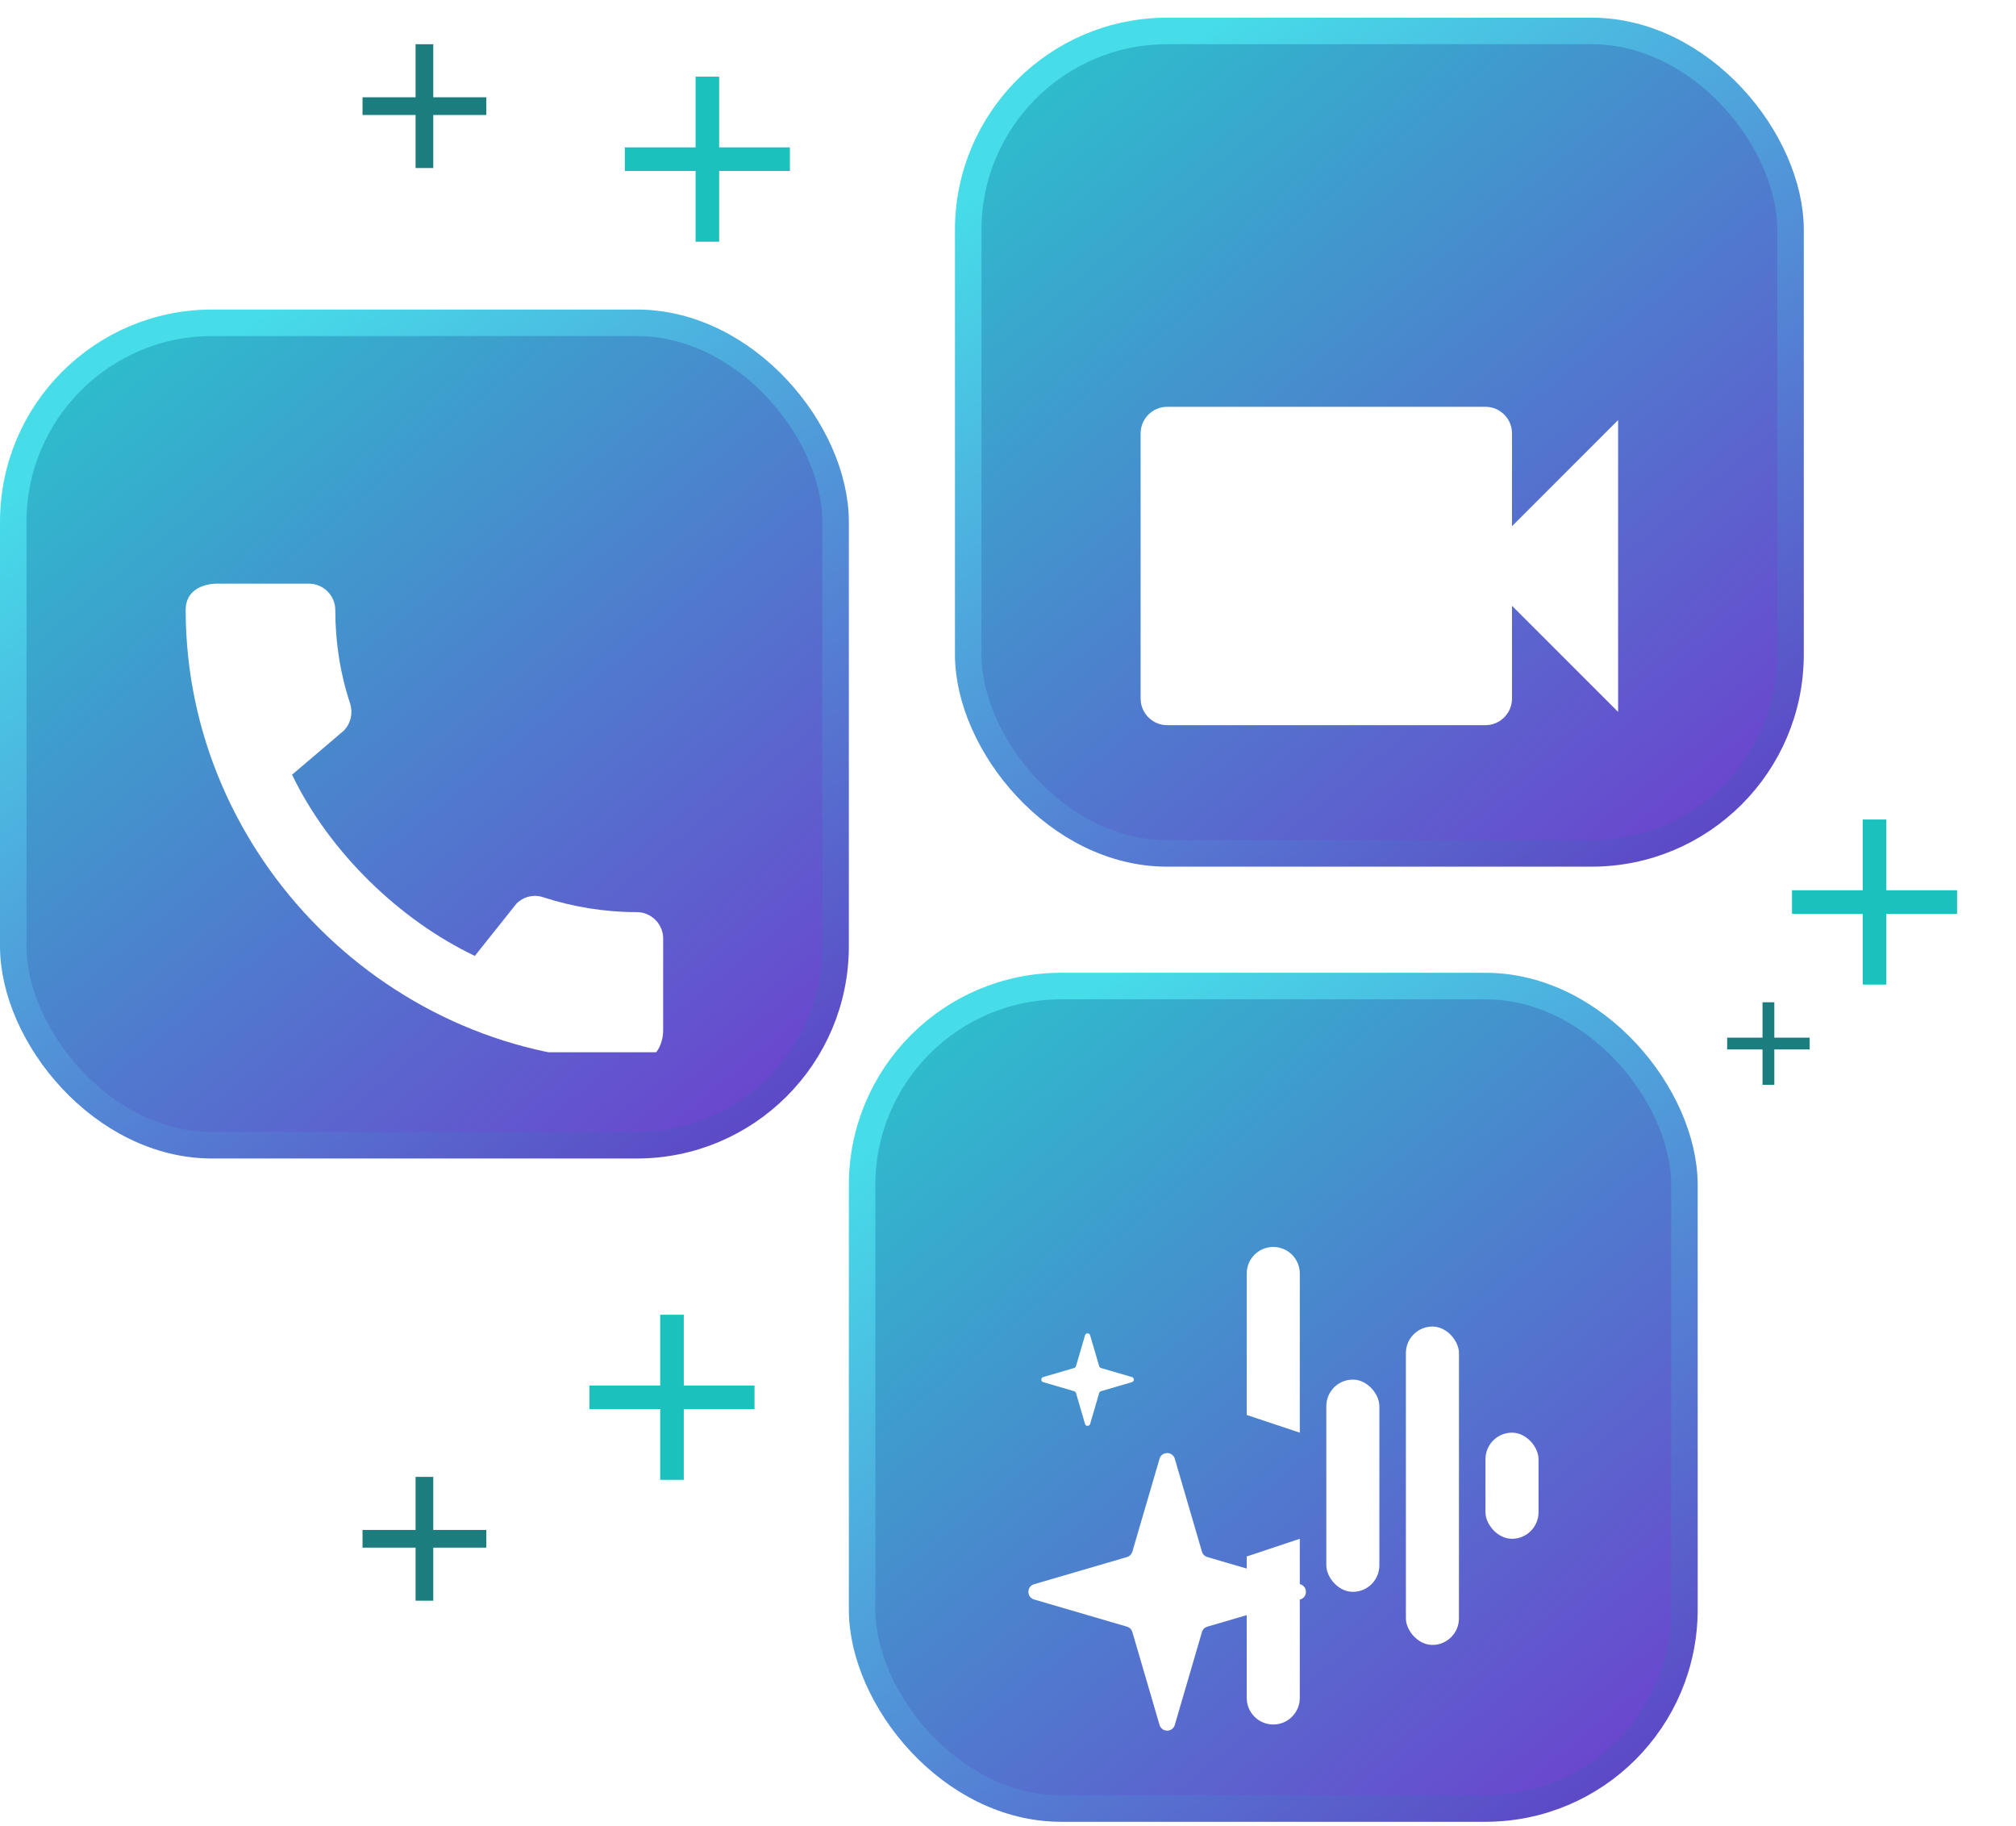 <svg width="212" height="192" viewBox="0 0 212 192" fill="none" xmlns="http://www.w3.org/2000/svg">
<g clip-path="url(#clip0_10132_1080)">
<path d="M190.304 110.339H186.585V114.058H185.345V110.339H181.626V109.099H185.345V105.38H186.585V109.099H190.304V110.339Z" fill="#1B7D7E"/>
</g>
<g clip-path="url(#clip1_10132_1080)">
<path d="M51.14 162.719H45.561V168.298H43.702V162.719H38.123V160.86H43.702V155.281H45.561V160.86H51.14V162.719Z" fill="#1B7D7E"/>
</g>
<g clip-path="url(#clip2_10132_1080)">
<path d="M79.345 148.152H71.906V155.591H69.427V148.152H61.988V145.672H69.427V138.234H71.906V145.672H79.345V148.152Z" fill="#1BC2BD"/>
</g>
<g clip-path="url(#clip3_10132_1080)">
<path d="M51.14 12.088H45.561V17.667H43.702V12.088H38.123V10.228H43.702V4.649H45.561V10.228H51.14V12.088Z" fill="#1B7D7E"/>
</g>
<g clip-path="url(#clip4_10132_1080)">
<path d="M83.064 17.977H75.626V25.415H73.146V17.977H65.708V15.497H73.146V8.058H75.626V15.497H83.064V17.977Z" fill="#1BC2BD"/>
</g>
<g clip-path="url(#clip5_10132_1080)">
<path d="M205.801 96.082H198.363V103.52H195.883V96.082H188.444V93.602H195.883V86.164H198.363V93.602H205.801V96.082Z" fill="#1BC2BD"/>
</g>
<rect x="1.395" y="33.939" width="86.474" height="86.474" rx="20.921" fill="url(#paint0_linear_10132_1080)"/>
<rect x="1.395" y="33.939" width="86.474" height="86.474" rx="20.921" stroke="url(#paint1_linear_10132_1080)" stroke-width="2.789"/>
<g clip-path="url(#clip6_10132_1080)">
<g filter="url(#filter0_d_10132_1080)">
<path d="M66.975 86.604C63.544 86.604 60.225 86.046 57.128 85.042C56.152 84.707 55.064 84.958 54.311 85.711L49.932 91.207C42.037 87.441 34.645 80.328 30.712 72.154L36.152 67.524C36.905 66.743 37.128 65.655 36.821 64.679C35.789 61.582 35.259 58.263 35.259 54.832C35.259 53.326 34.004 52.07 32.497 52.07H22.846C21.34 52.07 19.526 52.74 19.526 54.832C19.526 80.746 41.089 102.281 66.975 102.281C68.956 102.281 69.737 100.523 69.737 98.989V89.366C69.737 87.859 68.482 86.604 66.975 86.604Z" fill="white"/>
</g>
</g>
<rect x="101.816" y="3.254" width="86.474" height="86.474" rx="20.921" fill="url(#paint2_linear_10132_1080)"/>
<rect x="101.816" y="3.254" width="86.474" height="86.474" rx="20.921" stroke="url(#paint3_linear_10132_1080)" stroke-width="2.789"/>
<g clip-path="url(#clip7_10132_1080)">
<g filter="url(#filter1_dd_10132_1080)">
<path d="M159 42.307V32.544C159 31.01 157.745 29.754 156.21 29.754H122.737C121.203 29.754 119.947 31.01 119.947 32.544V60.439C119.947 61.973 121.203 63.228 122.737 63.228H156.21C157.745 63.228 159 61.973 159 60.439V50.675L170.158 61.833V31.149L159 42.307Z" fill="white"/>
</g>
</g>
<rect x="90.658" y="103.675" width="86.474" height="86.474" rx="20.921" fill="url(#paint4_linear_10132_1080)"/>
<rect x="90.658" y="103.675" width="86.474" height="86.474" rx="20.921" stroke="url(#paint5_linear_10132_1080)" stroke-width="2.789"/>
<g filter="url(#filter2_d_10132_1080)">
<path d="M114.101 131.091C114.179 130.823 114.558 130.823 114.636 131.091L115.588 134.346C115.615 134.437 115.686 134.508 115.777 134.535L119.032 135.487C119.299 135.565 119.299 135.944 119.032 136.022L115.777 136.974C115.686 137.001 115.615 137.072 115.588 137.163L114.636 140.418C114.558 140.685 114.179 140.685 114.101 140.418L113.149 137.163C113.122 137.072 113.051 137.001 112.959 136.974L109.705 136.022C109.437 135.944 109.437 135.565 109.705 135.487L112.959 134.535C113.051 134.508 113.122 134.437 113.149 134.346L114.101 131.091Z" fill="white"/>
</g>
<g filter="url(#filter3_d_10132_1080)">
<rect x="139.474" y="135.754" width="5.579" height="22.316" rx="2.789" fill="white"/>
</g>
<g filter="url(#filter4_d_10132_1080)">
<rect x="156.211" y="141.333" width="5.579" height="11.158" rx="2.789" fill="white"/>
</g>
<g filter="url(#filter5_d_10132_1080)">
<rect x="147.842" y="130.176" width="5.579" height="33.474" rx="2.789" fill="white"/>
</g>
<g filter="url(#filter6_d_10132_1080)">
<path d="M133.894 121.807C135.435 121.807 136.684 123.056 136.684 124.596V141.333L131.105 139.473V124.596C131.105 123.056 132.354 121.807 133.894 121.807Z" fill="white"/>
</g>
<g filter="url(#filter7_d_10132_1080)">
<path d="M136.684 169.228C136.684 170.768 135.435 172.018 133.894 172.018C132.354 172.018 131.105 170.768 131.105 169.228V154.351L136.684 152.491V169.228Z" fill="white"/>
</g>
<g filter="url(#filter8_dd_10132_1080)">
<path d="M121.934 132.922C122.168 132.119 123.305 132.119 123.54 132.922L126.395 142.686C126.475 142.96 126.69 143.174 126.964 143.254L136.727 146.109C137.53 146.344 137.53 147.481 136.727 147.716L126.964 150.571C126.69 150.651 126.475 150.865 126.395 151.139L123.54 160.903C123.305 161.705 122.168 161.705 121.934 160.903L119.078 151.139C118.998 150.865 118.784 150.651 118.51 150.571L108.746 147.716C107.944 147.481 107.944 146.344 108.746 146.109L118.51 143.254C118.784 143.174 118.998 142.96 119.078 142.686L121.934 132.922Z" fill="white"/>
</g>
<defs>
<filter id="filter0_d_10132_1080" x="10.228" y="52.07" width="68.807" height="68.807" filterUnits="userSpaceOnUse" color-interpolation-filters="sRGB">
<feFlood flood-opacity="0" result="BackgroundImageFix"/>
<feColorMatrix in="SourceAlpha" type="matrix" values="0 0 0 0 0 0 0 0 0 0 0 0 0 0 0 0 0 0 127 0" result="hardAlpha"/>
<feOffset dy="9.298"/>
<feGaussianBlur stdDeviation="4.649"/>
<feComposite in2="hardAlpha" operator="out"/>
<feColorMatrix type="matrix" values="0 0 0 0 0.012 0 0 0 0 0.047 0 0 0 0 0.075 0 0 0 0.14 0"/>
<feBlend mode="normal" in2="BackgroundImageFix" result="effect1_dropShadow_10132_1080"/>
<feBlend mode="normal" in="SourceGraphic" in2="effect1_dropShadow_10132_1080" result="shape"/>
</filter>
<filter id="filter1_dd_10132_1080" x="110.649" y="29.754" width="68.807" height="52.07" filterUnits="userSpaceOnUse" color-interpolation-filters="sRGB">
<feFlood flood-opacity="0" result="BackgroundImageFix"/>
<feColorMatrix in="SourceAlpha" type="matrix" values="0 0 0 0 0 0 0 0 0 0 0 0 0 0 0 0 0 0 127 0" result="hardAlpha"/>
<feOffset dy="3.719"/>
<feGaussianBlur stdDeviation="1.86"/>
<feComposite in2="hardAlpha" operator="out"/>
<feColorMatrix type="matrix" values="0 0 0 0 0 0 0 0 0 0 0 0 0 0 0 0 0 0 0.25 0"/>
<feBlend mode="normal" in2="BackgroundImageFix" result="effect1_dropShadow_10132_1080"/>
<feColorMatrix in="SourceAlpha" type="matrix" values="0 0 0 0 0 0 0 0 0 0 0 0 0 0 0 0 0 0 127 0" result="hardAlpha"/>
<feOffset dy="9.298"/>
<feGaussianBlur stdDeviation="4.649"/>
<feComposite in2="hardAlpha" operator="out"/>
<feColorMatrix type="matrix" values="0 0 0 0 0.012 0 0 0 0 0.047 0 0 0 0 0.075 0 0 0 0.14 0"/>
<feBlend mode="normal" in2="effect1_dropShadow_10132_1080" result="effect2_dropShadow_10132_1080"/>
<feBlend mode="normal" in="SourceGraphic" in2="effect2_dropShadow_10132_1080" result="shape"/>
</filter>
<filter id="filter2_d_10132_1080" x="100.206" y="130.89" width="28.325" height="28.325" filterUnits="userSpaceOnUse" color-interpolation-filters="sRGB">
<feFlood flood-opacity="0" result="BackgroundImageFix"/>
<feColorMatrix in="SourceAlpha" type="matrix" values="0 0 0 0 0 0 0 0 0 0 0 0 0 0 0 0 0 0 127 0" result="hardAlpha"/>
<feOffset dy="9.298"/>
<feGaussianBlur stdDeviation="4.649"/>
<feComposite in2="hardAlpha" operator="out"/>
<feColorMatrix type="matrix" values="0 0 0 0 0.012 0 0 0 0 0.047 0 0 0 0 0.075 0 0 0 0.14 0"/>
<feBlend mode="normal" in2="BackgroundImageFix" result="effect1_dropShadow_10132_1080"/>
<feBlend mode="normal" in="SourceGraphic" in2="effect1_dropShadow_10132_1080" result="shape"/>
</filter>
<filter id="filter3_d_10132_1080" x="130.175" y="135.754" width="24.175" height="40.912" filterUnits="userSpaceOnUse" color-interpolation-filters="sRGB">
<feFlood flood-opacity="0" result="BackgroundImageFix"/>
<feColorMatrix in="SourceAlpha" type="matrix" values="0 0 0 0 0 0 0 0 0 0 0 0 0 0 0 0 0 0 127 0" result="hardAlpha"/>
<feOffset dy="9.298"/>
<feGaussianBlur stdDeviation="4.649"/>
<feComposite in2="hardAlpha" operator="out"/>
<feColorMatrix type="matrix" values="0 0 0 0 0.012 0 0 0 0 0.047 0 0 0 0 0.075 0 0 0 0.14 0"/>
<feBlend mode="normal" in2="BackgroundImageFix" result="effect1_dropShadow_10132_1080"/>
<feBlend mode="normal" in="SourceGraphic" in2="effect1_dropShadow_10132_1080" result="shape"/>
</filter>
<filter id="filter4_d_10132_1080" x="146.912" y="141.333" width="24.175" height="29.754" filterUnits="userSpaceOnUse" color-interpolation-filters="sRGB">
<feFlood flood-opacity="0" result="BackgroundImageFix"/>
<feColorMatrix in="SourceAlpha" type="matrix" values="0 0 0 0 0 0 0 0 0 0 0 0 0 0 0 0 0 0 127 0" result="hardAlpha"/>
<feOffset dy="9.298"/>
<feGaussianBlur stdDeviation="4.649"/>
<feComposite in2="hardAlpha" operator="out"/>
<feColorMatrix type="matrix" values="0 0 0 0 0.012 0 0 0 0 0.047 0 0 0 0 0.075 0 0 0 0.14 0"/>
<feBlend mode="normal" in2="BackgroundImageFix" result="effect1_dropShadow_10132_1080"/>
<feBlend mode="normal" in="SourceGraphic" in2="effect1_dropShadow_10132_1080" result="shape"/>
</filter>
<filter id="filter5_d_10132_1080" x="138.544" y="130.176" width="24.175" height="52.07" filterUnits="userSpaceOnUse" color-interpolation-filters="sRGB">
<feFlood flood-opacity="0" result="BackgroundImageFix"/>
<feColorMatrix in="SourceAlpha" type="matrix" values="0 0 0 0 0 0 0 0 0 0 0 0 0 0 0 0 0 0 127 0" result="hardAlpha"/>
<feOffset dy="9.298"/>
<feGaussianBlur stdDeviation="4.649"/>
<feComposite in2="hardAlpha" operator="out"/>
<feColorMatrix type="matrix" values="0 0 0 0 0.012 0 0 0 0 0.047 0 0 0 0 0.075 0 0 0 0.14 0"/>
<feBlend mode="normal" in2="BackgroundImageFix" result="effect1_dropShadow_10132_1080"/>
<feBlend mode="normal" in="SourceGraphic" in2="effect1_dropShadow_10132_1080" result="shape"/>
</filter>
<filter id="filter6_d_10132_1080" x="121.807" y="121.807" width="24.176" height="38.123" filterUnits="userSpaceOnUse" color-interpolation-filters="sRGB">
<feFlood flood-opacity="0" result="BackgroundImageFix"/>
<feColorMatrix in="SourceAlpha" type="matrix" values="0 0 0 0 0 0 0 0 0 0 0 0 0 0 0 0 0 0 127 0" result="hardAlpha"/>
<feOffset dy="9.298"/>
<feGaussianBlur stdDeviation="4.649"/>
<feComposite in2="hardAlpha" operator="out"/>
<feColorMatrix type="matrix" values="0 0 0 0 0.012 0 0 0 0 0.047 0 0 0 0 0.075 0 0 0 0.14 0"/>
<feBlend mode="normal" in2="BackgroundImageFix" result="effect1_dropShadow_10132_1080"/>
<feBlend mode="normal" in="SourceGraphic" in2="effect1_dropShadow_10132_1080" result="shape"/>
</filter>
<filter id="filter7_d_10132_1080" x="121.807" y="152.491" width="24.176" height="38.123" filterUnits="userSpaceOnUse" color-interpolation-filters="sRGB">
<feFlood flood-opacity="0" result="BackgroundImageFix"/>
<feColorMatrix in="SourceAlpha" type="matrix" values="0 0 0 0 0 0 0 0 0 0 0 0 0 0 0 0 0 0 127 0" result="hardAlpha"/>
<feOffset dy="9.298"/>
<feGaussianBlur stdDeviation="4.649"/>
<feComposite in2="hardAlpha" operator="out"/>
<feColorMatrix type="matrix" values="0 0 0 0 0.012 0 0 0 0 0.047 0 0 0 0 0.075 0 0 0 0.14 0"/>
<feBlend mode="normal" in2="BackgroundImageFix" result="effect1_dropShadow_10132_1080"/>
<feBlend mode="normal" in="SourceGraphic" in2="effect1_dropShadow_10132_1080" result="shape"/>
</filter>
<filter id="filter8_dd_10132_1080" x="96.987" y="132.32" width="51.5" height="51.5" filterUnits="userSpaceOnUse" color-interpolation-filters="sRGB">
<feFlood flood-opacity="0" result="BackgroundImageFix"/>
<feColorMatrix in="SourceAlpha" type="matrix" values="0 0 0 0 0 0 0 0 0 0 0 0 0 0 0 0 0 0 127 0" result="hardAlpha"/>
<feOffset dy="11.158"/>
<feGaussianBlur stdDeviation="5.579"/>
<feComposite in2="hardAlpha" operator="out"/>
<feColorMatrix type="matrix" values="0 0 0 0 0 0 0 0 0 0 0 0 0 0 0 0 0 0 0.25 0"/>
<feBlend mode="normal" in2="BackgroundImageFix" result="effect1_dropShadow_10132_1080"/>
<feColorMatrix in="SourceAlpha" type="matrix" values="0 0 0 0 0 0 0 0 0 0 0 0 0 0 0 0 0 0 127 0" result="hardAlpha"/>
<feOffset dy="9.298"/>
<feGaussianBlur stdDeviation="4.649"/>
<feComposite in2="hardAlpha" operator="out"/>
<feColorMatrix type="matrix" values="0 0 0 0 0.012 0 0 0 0 0.047 0 0 0 0 0.075 0 0 0 0.14 0"/>
<feBlend mode="normal" in2="effect1_dropShadow_10132_1080" result="effect2_dropShadow_10132_1080"/>
<feBlend mode="normal" in="SourceGraphic" in2="effect2_dropShadow_10132_1080" result="shape"/>
</filter>
<linearGradient id="paint0_linear_10132_1080" x1="-4.649" y1="21.386" x2="96.702" y2="144.123" gradientUnits="userSpaceOnUse">
<stop stop-color="#21D6CC"/>
<stop offset="1" stop-color="#7D21CF"/>
</linearGradient>
<linearGradient id="paint1_linear_10132_1080" x1="16.737" y1="39.983" x2="81.825" y2="131.105" gradientUnits="userSpaceOnUse">
<stop stop-color="#46DDE9"/>
<stop offset="1" stop-color="#5F37C2"/>
</linearGradient>
<linearGradient id="paint2_linear_10132_1080" x1="95.772" y1="-9.298" x2="197.123" y2="113.439" gradientUnits="userSpaceOnUse">
<stop stop-color="#21D6CC"/>
<stop offset="1" stop-color="#7D21CF"/>
</linearGradient>
<linearGradient id="paint3_linear_10132_1080" x1="117.158" y1="9.298" x2="182.246" y2="100.421" gradientUnits="userSpaceOnUse">
<stop stop-color="#46DDE9"/>
<stop offset="1" stop-color="#5F37C2"/>
</linearGradient>
<linearGradient id="paint4_linear_10132_1080" x1="84.614" y1="91.123" x2="185.965" y2="213.86" gradientUnits="userSpaceOnUse">
<stop stop-color="#21D6CC"/>
<stop offset="1" stop-color="#7D21CF"/>
</linearGradient>
<linearGradient id="paint5_linear_10132_1080" x1="106" y1="109.719" x2="171.088" y2="200.842" gradientUnits="userSpaceOnUse">
<stop stop-color="#46DDE9"/>
<stop offset="1" stop-color="#5F37C2"/>
</linearGradient>
<clipPath id="clip0_10132_1080">
<rect width="14.877" height="14.877" fill="white" transform="translate(178.526 102.281)"/>
</clipPath>
<clipPath id="clip1_10132_1080">
<rect width="22.316" height="22.316" fill="white" transform="translate(33.474 150.632)"/>
</clipPath>
<clipPath id="clip2_10132_1080">
<rect width="29.754" height="29.754" fill="white" transform="translate(55.789 132.035)"/>
</clipPath>
<clipPath id="clip3_10132_1080">
<rect width="22.316" height="22.316" fill="white" transform="translate(33.474)"/>
</clipPath>
<clipPath id="clip4_10132_1080">
<rect width="29.754" height="29.754" fill="white" transform="translate(59.509 1.86)"/>
</clipPath>
<clipPath id="clip5_10132_1080">
<rect width="29.754" height="29.754" fill="white" transform="translate(182.246 79.965)"/>
</clipPath>
<clipPath id="clip6_10132_1080">
<rect width="66.947" height="66.947" fill="white" transform="translate(11.158 43.702)"/>
</clipPath>
<clipPath id="clip7_10132_1080">
<rect width="66.947" height="66.947" fill="white" transform="translate(111.579 13.018)"/>
</clipPath>
</defs>
</svg>
